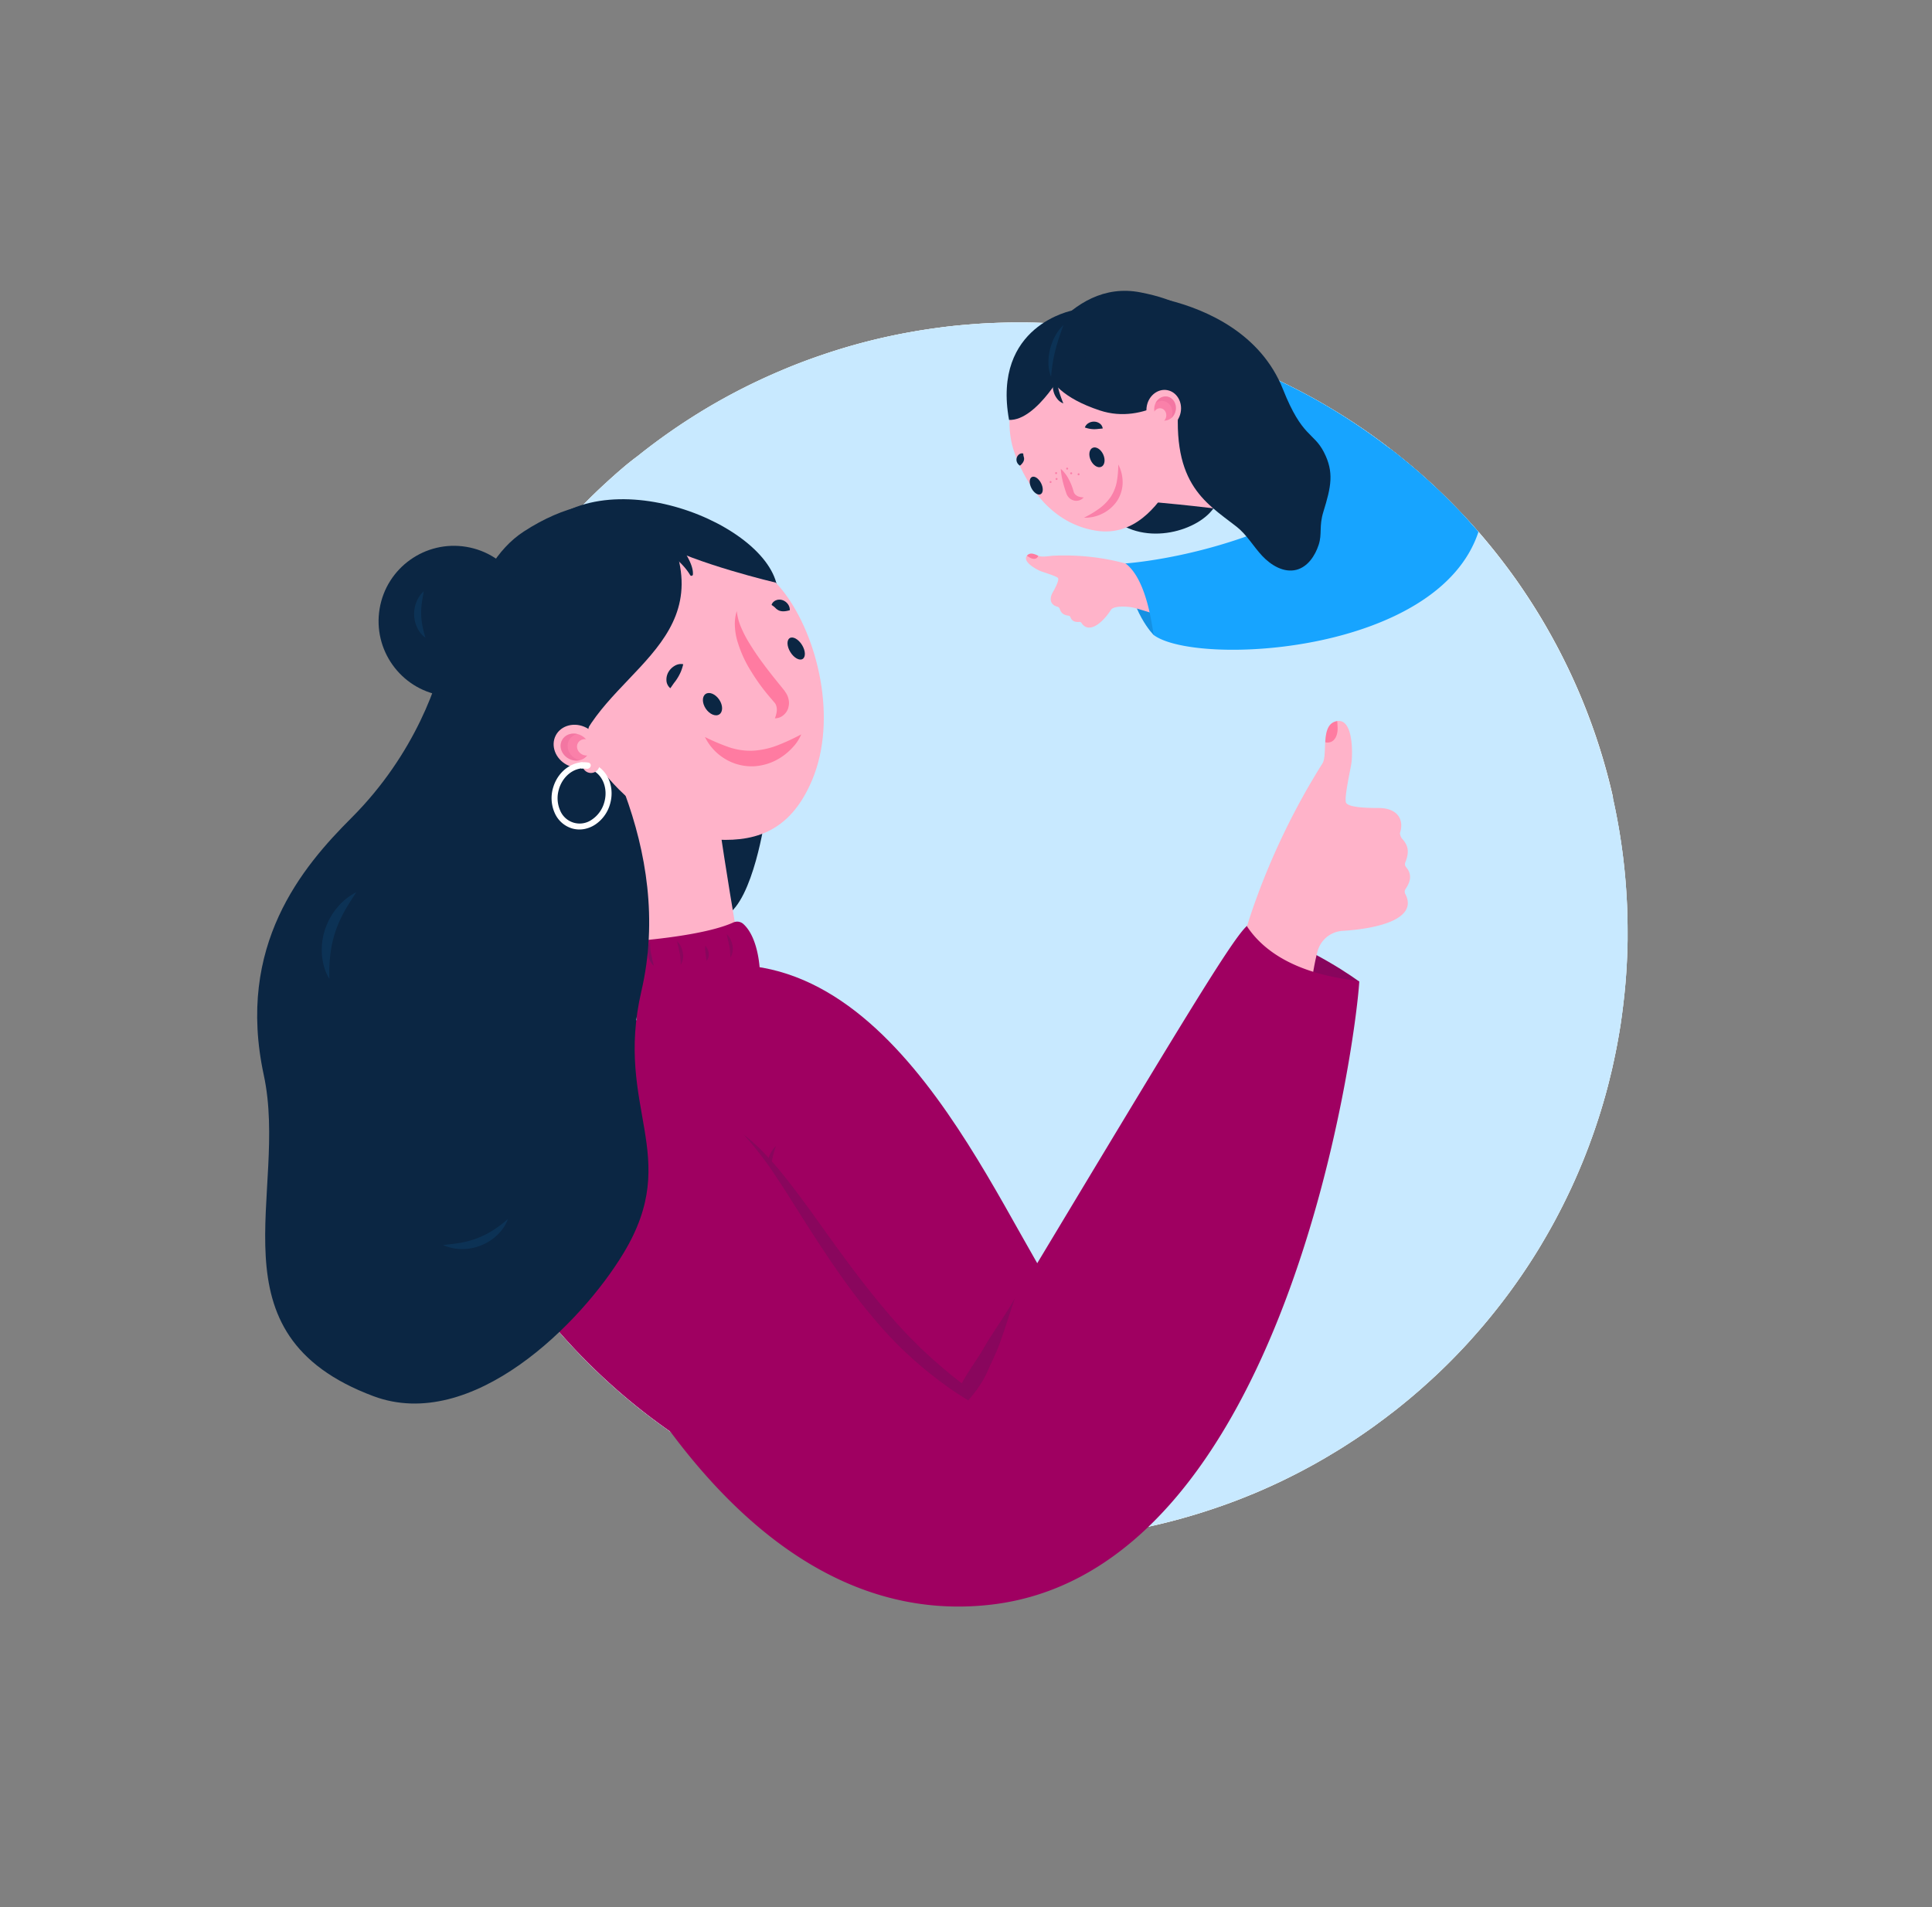 <?xml version="1.0" encoding="UTF-8"?>
<svg id="Layer_3" width="1722.7" height="1700.9" data-name="Layer 3" viewBox="0 0 1722.7 1700.9" xmlns="http://www.w3.org/2000/svg">
 <rect x="0" y="0" width="1722.7" height="1700.9" fill="#808080" stroke="none"/>
 <defs>
  <style>.cls-1{fill:#fff;}.cls-2{fill:#a3daff;opacity:0.6;}.cls-3{fill:#17a4ff;}.cls-4,.cls-9{fill:#0b2643;}.cls-10,.cls-4{opacity:0.15;}.cls-5{fill:#ffb3c9;}.cls-17,.cls-6{opacity:0.4;isolation:isolate;}.cls-17,.cls-7{fill:#ff2a64;}.cls-8{fill:#9f0061;}.cls-11{opacity:0.2;}.cls-12{fill:#003656;}.cls-13{fill:#3d35a1;}.cls-14{fill:#fa80a9;}.cls-15{opacity:0.4;}.cls-16{fill:#e96798;}.cls-18{opacity:0.1;}</style>
 </defs>
 <path class="cls-1" d="M364.7,830.65c0,8.72.21,17.42.64,26,.08,1.71.17,3.41.27,5.11.19,3.41.42,6.82.67,10.21s.54,6.78.86,10.16.67,6.75,1.05,10.11c.19,1.68.38,3.36.59,5q1.22,10.05,2.82,20,.78,5,1.68,9.9c.66,3.71,1.36,7.39,2.1,11.07l.75,3.67c.34,1.63.69,3.25,1,4.88q1.05,4.88,2.21,9.71t2.38,9.65q1.55,6,3.22,12T388.46,990q1.8,5.89,3.74,11.74t4,11.62q2.34,6.61,4.88,13.14c.09.22.17.43.25.64.44,1.14.89,2.28,1.34,3.42q4.71,11.94,10,23.61,3,6.67,6.2,13.23,4.22,8.76,8.79,17.33t9.38,17q2,3.54,4.13,7,1.43,2.41,2.91,4.81c.76,1.25,1.52,2.48,2.29,3.72q2.36,3.8,4.77,7.54a1,1,0,0,1,.11.17c.7,1.07,1.39,2.14,2.1,3.21.5.79,1,1.57,1.54,2.34.69,1,1.4,2.1,2.1,3.15,1.15,1.71,2.32,3.42,3.48,5.11s2.53,3.63,3.8,5.43l.14.19.24.35q1.85,2.6,3.72,5.17l.26.36.15.21q1.52,2.07,3,4.13,3.14,4.2,6.34,8.34c.88,1.14,1.78,2.27,2.67,3.41,1.25,1.59,2.52,3.18,3.79,4.76,1,1.24,2,2.46,3,3.69a4.1,4.1,0,0,0,.34.41c1.06,1.29,2.12,2.56,3.19,3.84l3.62,4.29q5.48,6.4,11.14,12.64l2.87,3.15c.68.74,1.36,1.48,2.06,2.21l2.07,2.19c1.06,1.13,2.12,2.24,3.19,3.36q2.26,2.34,4.54,4.67c.2.22.42.43.63.65l.82.82.82.81,2.65,2.66q5,5,10.16,9.84,3.67,3.48,7.41,6.85l0,0q5.6,5.09,11.33,10,1.92,1.65,3.86,3.28l3.88,3.24q3.9,3.24,7.86,6.37,2,1.57,4,3.13c1.33,1.06,2.66,2.08,4,3.09s2.69,2.05,4,3.06l2.62,1.95q2.41,1.8,4.86,3.57l3.81,2.74,3.84,2.71c1.29.89,2.57,1.79,3.86,2.67l3.41,2.32.48.32.17.11q2.63,1.77,5.26,3.5c1.48,1,3,1.94,4.46,2.89l2,1.28c1.33.85,2.67,1.7,4,2.53q3,1.89,6.09,3.75l3.2,1.92q11.22,6.72,22.79,12.85l3.31,1.75,1.74.89q2.44,1.27,4.91,2.52l2.71,1.36c1.94,1,3.9,1.94,5.86,2.89l1.85.89,3.53,1.69q4.17,2,8.37,3.85l3,1.34,1.21.54c1.33.59,2.67,1.17,4,1.74l2.34,1,3.42,1.44,4.19,1.73c.79.32,1.59.65,2.4,1,1.2.49,2.41,1,3.62,1.44,1.48.59,3,1.16,4.45,1.73,2.68,1,5.37,2,8.06,3l4,1.45q4.42,1.58,8.89,3.07l3.39,1.13.71.23,3.33,1.08,1.08.34c1.2.39,2.41.77,3.62,1.14,1.4.44,2.81.87,4.22,1.29s2.82.85,4.24,1.26l3.59,1,5.28,1.47,3.76,1,.31.08,3,.79,1.14.29.21,0q2.81.73,5.62,1.42l4.63,1.11c2.49.59,5,1.16,7.51,1.72q3.15.69,6.32,1.35c1.75.36,3.51.72,5.26,1.06,1.42.29,2.84.56,4.26.83s3.14.59,4.72.87,3.15.56,4.73.83,3.16.54,4.74.79l.6.1,4.16.65q4.89.75,9.79,1.41l4.56.59,1.2.15,3.61.43q4.81.57,9.66,1c1.83.18,3.66.36,5.49.51,1.4.13,2.81.25,4.22.36,1.62.13,3.25.26,4.87.37l4.89.33q7,.45,14.09.7l2.18.08,2.76.08,1.84,0,3.72.08,4.29.06c1.87,0,3.74,0,5.62,0h.13q3.12,0,6.24,0c1.55,0,3.1,0,4.65-.07l.88,0,1.93,0,4.51-.13,1.37,0c1.81-.06,3.61-.14,5.41-.22q3.1-.14,6.21-.32h.05l6.15-.39q3.1-.21,6.18-.46c1.79-.14,3.57-.29,5.35-.45l1.64-.15,5.16-.5.29,0c1.75-.18,3.51-.37,5.26-.57l1.56-.18c1.77-.2,3.53-.42,5.29-.64q3.06-.37,6.09-.8c2-.28,4.05-.56,6.07-.87s3.83-.58,5.74-.88l.84-.14c1.84-.29,3.67-.6,5.5-.91h.07q2.88-.5,5.75-1a3,3,0,0,0,.43-.08l5.08-1c.55-.11,1.11-.21,1.66-.33l4.13-.83,1.66-.34c1.71-.36,3.42-.72,5.13-1.1q8.89-1.93,17.69-4.18,2.92-.73,5.85-1.52c1.94-.52,3.88-1,5.82-1.58s3.87-1.09,5.8-1.65,3.7-1.08,5.54-1.64l.37-.11,5-1.53.64-.2,5.71-1.84c1.82-.59,3.64-1.2,5.45-1.81l.6-.2,5.32-1.84.1,0,5.37-1.93.31-.11c1.83-.67,3.65-1.34,5.48-2q5.6-2.1,11.14-4.34,2.77-1.11,5.53-2.25l.11,0c1.8-.76,3.59-1.51,5.38-2.28h0q2.74-1.17,5.47-2.38t5.44-2.43c1.75-.8,3.5-1.6,5.25-2.42l.39-.18,5.14-2.44q2.68-1.29,5.35-2.61,2.46-1.22,4.91-2.46c.16-.07.33-.16.49-.25,1.34-.68,2.68-1.36,4-2.06.53-.26,1-.53,1.57-.81,1.62-.85,3.25-1.71,4.86-2.58s3-1.59,4.42-2.39l1.58-.87q1.89-1,3.75-2.1c.59-.32,1.19-.65,1.78-1l3-1.72c.87-.5,1.74-1,2.61-1.52,1.1-.63,2.19-1.27,3.28-1.93.35-.19.7-.4,1-.62q2.07-1.21,4.11-2.46l1-.59c1.42-.86,2.84-1.73,4.24-2.61,1.68-1,3.34-2.09,5-3.16,1.2-.77,2.4-1.54,3.59-2.32,1-.67,2.07-1.34,3.1-2q2.09-1.37,4.15-2.76l.36-.25q2.43-1.62,4.83-3.29l.77-.53q2.38-1.65,4.76-3.33l.18-.13q2.25-1.59,4.49-3.22c.45-.31.89-.64,1.34-1q2.29-1.67,4.57-3.36,2-1.47,4-3l1.56-1.19c1-.79,2.09-1.6,3.13-2.41l1-.74L1245,1257l3.14-2.51c1.18-.94,2.35-1.88,3.51-2.84s2.1-1.71,3.14-2.58l1.29-1.07,2.62-2.2c.76-.64,1.52-1.28,2.28-1.94s1.64-1.4,2.45-2.1l1.51-1.31q1.89-1.63,3.75-3.3c1.61-1.42,3.2-2.85,4.79-4.3l.93-.84q2.4-2.17,4.77-4.4c.06,0,.11-.1.17-.15l1.12-1c1.15-1.09,2.3-2.17,3.44-3.27q3.82-3.66,7.57-7.39,1.92-1.9,3.82-3.84,2.06-2.09,4.07-4.18,3.27-3.37,6.45-6.8c1.19-1.27,2.36-2.54,3.53-3.82l1.25-1.38q2-2.24,4-4.49l3.15-3.58,3.12-3.6q3.1-3.61,6.14-7.29l3-3.69c.89-1.09,1.76-2.17,2.64-3.27q4.69-5.86,9.23-11.87c.83-1.09,1.65-2.2,2.47-3.3l.59-.79c.85-1.14,1.69-2.28,2.52-3.43l.07-.1q1.4-1.9,2.76-3.82,5.18-7.23,10.11-14.64,1.38-2.06,2.72-4.12,1.74-2.65,3.43-5.31,1.56-2.43,3.08-4.89,1.39-2.24,2.76-4.48c.25-.4.49-.81.73-1.21.69-1.13,1.37-2.26,2-3.39q3.68-6.15,7.17-12.41c.63-1.11,1.24-2.22,1.86-3.33.42-.77.85-1.54,1.26-2.31.73-1.32,1.44-2.65,2.15-4,.93-1.76,1.86-3.51,2.77-5.28s1.84-3.56,2.74-5.34,1.8-3.58,2.68-5.38,1.76-3.61,2.63-5.42q1.18-2.49,2.36-5c.12-.24.23-.48.34-.72q3.74-8.07,7.22-16.28,1.17-2.77,2.33-5.58c.58-1.4,1.15-2.8,1.71-4.21,1.13-2.81,2.23-5.64,3.32-8.47.54-1.42,1.08-2.85,1.61-4.27q1-2.85,2.09-5.71c.52-1.43,1-2.87,1.53-4.31q2.25-6.48,4.37-13c.62-1.94,1.24-3.88,1.84-5.83s1.2-3.91,1.78-5.87q1.74-5.88,3.37-11.83,1.59-5.79,3-11.65c0-.1.05-.19.07-.29,1-4,2-8,2.85-12.06q4.07-18.16,6.94-36.81,1.9-13,3.3-26.19c.34-3.3.66-6.61.94-9.92.12-1.38.23-2.77.34-4.15q.48-6.23.81-12.49.2-3.69.36-7.4c0-1.23.1-2.47.14-3.7q.2-5.57.27-11.16,0-3.72,0-7.46,0-10.65-.41-21.29c-.08-2-.16-4-.26-5.93q-.73-14.8-2.27-29.57-.62-5.91-1.36-11.79s0,0,0,0q-.68-5.21-1.42-10.41a0,0,0,0,0,0,0q-.39-2.61-.79-5.2-2.73-17.42-6.54-34.5A8.72,8.72,0,0,0,1438,710q-.71-3.08-1.44-6.14-2.9-12.06-6.33-23.93-1.71-5.94-3.56-11.82a543.53,543.53,0,0,0-28.52-72.3c-.59-1.23-1.18-2.45-1.78-3.67-1.2-2.44-2.41-4.88-3.64-7.3-.61-1.21-1.24-2.42-1.86-3.63-.43-.85-.88-1.71-1.33-2.56l-1.35-2.56c-.12-.25-.25-.49-.39-.73q-1.37-2.56-2.76-5.11-1.48-2.73-3-5.43c-1-1.7-1.91-3.38-2.87-5.07-.1-.18-.2-.36-.31-.54q-1.5-2.58-3-5.14c-1.06-1.78-2.12-3.56-3.19-5.32s-2.16-3.53-3.25-5.29q-3.28-5.26-6.68-10.45c-1.13-1.73-2.28-3.45-3.43-5.17q-3.45-5.14-7-10.22-5.37-7.61-11-15-3.75-4.95-7.61-9.81c-2.57-3.24-5.19-6.45-7.83-9.63q-1.85-2.22-3.73-4.44t-3.79-4.39c-.77-.89-1.53-1.77-2.31-2.65s-1.55-1.76-2.34-2.64q-2.07-2.31-4.16-4.61l-.23-.25q-4.08-4.47-8.26-8.85-2.16-2.25-4.33-4.47t-4.38-4.43q-4.37-4.38-8.85-8.65-2.58-2.48-5.21-4.91-2-1.85-4-3.67l-4.3-3.88-.18-.16q-2.41-2.14-4.86-4.28l-4.74-4.08q-2.39-2-4.79-4-7.83-6.5-15.92-12.72l-3.75-2.87-5-3.76-5.09-3.71q-2.55-1.83-5.13-3.65l-.33-.23q-4.06-2.85-8.18-5.63-3.08-2.08-6.19-4.12-9.33-6.11-18.92-11.83l-4.29-2.55q-8.19-4.8-16.57-9.33-2.75-1.49-5.52-2.93-5.52-2.89-11.12-5.67h0q-3.51-1.74-7-3.42-10.58-5-21.41-9.66-9.74-4.15-19.67-7.95c-4-1.52-8-3-12-4.41-1.34-.47-2.69-.95-4-1.41l-3.05-1-6.16-2-3.11-1q-3.24-1-6.51-2-5.16-1.57-10.41-3.06l-3.39-.95h0q-8.51-2.34-17.12-4.4-3.45-.81-6.91-1.59l-1.66-.38c-3.56-.8-7.14-1.56-10.71-2.29-1.8-.37-3.59-.72-5.39-1.06-2.69-.52-5.39-1-8.08-1.49s-5.4-.92-8.1-1.36q-2.71-.44-5.43-.84-8.13-1.22-16.28-2.19-16.34-1.94-32.77-2.88c-2.12-.12-4.25-.23-6.37-.33q-9.57-.43-19.23-.56h-6.38c-4,0-7.88,0-11.81.12-3.75.09-7.5.21-11.23.36l-.49,0q-8.34.36-16.63,1c-2,.15-4.09.32-6.13.49q-6.91.57-13.75,1.32-3.94.43-7.87.93l-1,.14-3.14.41q-4.71.63-9.39,1.35-5.69.84-11.34,1.82a531.51,531.51,0,0,0-84.64,21.74q-17.8,6.1-34.91,13.42a539.6,539.6,0,0,0-65.26,33q-7.73,4.59-15.26,9.43-5.64,3.62-11.18,7.35-3.71,2.51-7.35,5.06t-7.23,5.15h0c-2.4,1.73-4.77,3.49-7.14,5.25h0q-5.31,4-10.52,8.09l-3.47,2.76Q563.1,410.8,558,415h0q-5.06,4.26-10,8.63l-3.29,2.94c-2.18,2-4.33,3.93-6.48,5.92h0q-3.21,3-6.37,6l-3.16,3.06q-1.58,1.53-3.13,3.08a544,544,0,0,0-54.21,62.65q-2.58,3.5-5.11,7-2.82,3.93-5.55,7.91-3.44,5-6.75,10-14.31,21.81-26.5,44.9-2,3.84-4,7.71c-1.32,2.6-2.61,5.19-3.88,7.8q-2.85,5.87-5.56,11.78h0c-1.2,2.64-2.39,5.28-3.55,7.93q-2.62,6-5.11,12-1.65,4-3.23,8.07h0c-1.06,2.7-2.09,5.41-3.11,8.13h0q-1.51,4.08-3,8.18h0c-1.28,3.6-2.52,7.2-3.72,10.83S390,667,388.84,670.64a542.12,542.12,0,0,0-21,101.58q-.63,5.78-1.13,11.59-.76,8.72-1.23,17.49-.31,5.84-.51,11.71t-.26,11.75C364.71,826.72,364.7,828.69,364.7,830.65Z"/>
 <path class="cls-1" d="M364.7,830.65c0,8.72.21,17.42.64,26,.08,1.71.17,3.41.27,5.11.19,3.41.42,6.82.67,10.21s.54,6.78.86,10.16.67,6.75,1.05,10.11c.19,1.68.38,3.36.59,5q1.22,10.05,2.82,20,.78,5,1.68,9.9c.66,3.71,1.36,7.39,2.1,11.07l.75,3.67c.34,1.63.69,3.25,1,4.88q1.05,4.88,2.21,9.71t2.38,9.65q1.55,6,3.22,12T388.46,990q1.8,5.89,3.74,11.74t4,11.62q2.34,6.61,4.88,13.14c.09.22.17.43.25.64.44,1.14.89,2.28,1.34,3.42q4.71,11.94,10,23.61,3,6.67,6.2,13.23,4.22,8.76,8.79,17.33t9.38,17q2,3.54,4.13,7,1.43,2.41,2.91,4.81c.76,1.25,1.52,2.48,2.29,3.72q2.36,3.8,4.77,7.54a1,1,0,0,1,.11.17c.7,1.07,1.39,2.14,2.1,3.21.5.79,1,1.57,1.54,2.34.69,1,1.4,2.1,2.1,3.15,1.15,1.71,2.32,3.42,3.48,5.11s2.53,3.63,3.8,5.43l.14.19.24.35q1.85,2.6,3.72,5.17l.26.36.15.21q1.52,2.07,3,4.13,3.14,4.2,6.34,8.34c.88,1.14,1.78,2.27,2.67,3.41,1.25,1.59,2.52,3.18,3.79,4.76,1,1.24,2,2.46,3,3.69a4.1,4.1,0,0,0,.34.41c1.06,1.29,2.12,2.56,3.19,3.84l3.62,4.29q5.48,6.4,11.14,12.64l2.87,3.15c.68.74,1.36,1.48,2.06,2.21l2.07,2.19c1.06,1.13,2.12,2.24,3.19,3.36q2.26,2.34,4.54,4.67c.2.22.42.43.63.65l.82.82.82.81,2.65,2.66q5,5,10.16,9.84,3.67,3.48,7.41,6.85l0,0q5.6,5.09,11.33,10,1.92,1.65,3.86,3.28l3.88,3.24q3.9,3.24,7.86,6.37,2,1.57,4,3.13c1.33,1.06,2.66,2.08,4,3.09s2.69,2.05,4,3.06l2.62,1.95q2.41,1.8,4.86,3.57l3.81,2.74,3.84,2.71c1.29.89,2.57,1.79,3.86,2.67l3.41,2.32.48.32.17.11q2.63,1.77,5.26,3.5c1.48,1,3,1.94,4.46,2.89l2,1.28c1.33.85,2.67,1.7,4,2.53q3,1.89,6.09,3.75l3.2,1.92q11.22,6.72,22.79,12.85l3.31,1.75,1.74.89q2.44,1.27,4.91,2.52l2.71,1.36c1.94,1,3.9,1.94,5.86,2.89l1.85.89,3.53,1.69q4.17,2,8.37,3.85l3,1.34,1.21.54c1.33.59,2.67,1.17,4,1.74l2.34,1,3.42,1.44,4.19,1.73c.79.32,1.59.65,2.4,1,1.2.49,2.41,1,3.62,1.44,1.48.59,3,1.16,4.45,1.73,2.68,1,5.37,2,8.06,3l4,1.45q4.42,1.58,8.89,3.07l3.39,1.13.71.23,3.33,1.08,1.08.34c1.2.39,2.41.77,3.62,1.14,1.4.44,2.81.87,4.22,1.29s2.82.85,4.24,1.26l3.59,1,5.28,1.47,3.76,1,.31.08,3,.79,1.14.29.21,0q2.81.73,5.62,1.42l4.63,1.11c2.49.59,5,1.16,7.51,1.72q3.15.69,6.32,1.35c1.75.36,3.51.72,5.26,1.06,1.42.29,2.84.56,4.26.83s3.14.59,4.72.87,3.15.56,4.73.83,3.16.54,4.74.79l.6.1,4.16.65q4.89.75,9.79,1.41l4.56.59,1.2.15,3.61.43q4.81.57,9.66,1c1.83.18,3.66.36,5.49.51,1.4.13,2.81.25,4.22.36,1.62.13,3.25.26,4.87.37l4.89.33q7,.45,14.09.7l2.18.08,2.76.08,1.84,0,3.72.08,4.29.06c1.87,0,3.74,0,5.62,0h.13q3.12,0,6.24,0c1.55,0,3.1,0,4.65-.07l.88,0,1.93,0,4.51-.13,1.37,0c1.81-.06,3.61-.14,5.41-.22q3.1-.14,6.21-.32h.05l6.15-.39q3.1-.21,6.18-.46c1.79-.14,3.57-.29,5.35-.45l1.64-.15,5.16-.5.29,0c1.75-.18,3.51-.37,5.26-.57l1.56-.18c1.77-.2,3.53-.42,5.29-.64q3.06-.37,6.09-.8c2-.28,4.05-.56,6.07-.87s3.83-.58,5.74-.88l.84-.14c1.84-.29,3.67-.6,5.5-.91h.07q2.88-.5,5.75-1a3,3,0,0,0,.43-.08l5.08-1c.55-.11,1.11-.21,1.66-.33l4.13-.83,1.66-.34c1.71-.36,3.42-.72,5.13-1.1q8.89-1.93,17.69-4.18,2.92-.73,5.85-1.52c1.94-.52,3.88-1,5.82-1.58s3.87-1.09,5.8-1.65,3.7-1.08,5.54-1.64l.37-.11,5-1.53.64-.2,5.71-1.84c1.82-.59,3.64-1.2,5.45-1.81l.6-.2,5.32-1.84.1,0,5.37-1.93.31-.11c1.83-.67,3.65-1.34,5.48-2q5.6-2.1,11.14-4.34,2.77-1.11,5.53-2.25l.11,0c1.8-.76,3.59-1.51,5.38-2.28h0q2.74-1.17,5.47-2.38t5.44-2.43c1.75-.8,3.5-1.6,5.25-2.42l.39-.18,5.14-2.44q2.68-1.29,5.35-2.61,2.46-1.22,4.91-2.46c.16-.07.33-.16.49-.25,1.34-.68,2.68-1.36,4-2.06.53-.26,1-.53,1.57-.81,1.62-.85,3.25-1.71,4.86-2.58s3-1.59,4.42-2.39l1.58-.87q1.89-1,3.75-2.1c.59-.32,1.19-.65,1.78-1l3-1.72c.87-.5,1.74-1,2.61-1.52,1.1-.63,2.19-1.27,3.28-1.93.35-.19.7-.4,1-.62q2.07-1.21,4.11-2.46l1-.59c1.42-.86,2.84-1.73,4.24-2.61,1.68-1,3.34-2.09,5-3.16,1.2-.77,2.4-1.54,3.59-2.32,1-.67,2.07-1.34,3.1-2q2.09-1.37,4.15-2.76l.36-.25q2.43-1.62,4.83-3.29l.77-.53q2.38-1.65,4.76-3.33l.18-.13q2.25-1.59,4.49-3.22c.45-.31.89-.64,1.34-1q2.29-1.67,4.57-3.36,2-1.47,4-3l1.56-1.19c1-.79,2.09-1.6,3.13-2.41l1-.74L1245,1257l3.14-2.51c1.18-.94,2.35-1.88,3.51-2.84s2.1-1.71,3.14-2.58l1.29-1.07,2.62-2.2c.76-.64,1.52-1.28,2.28-1.94s1.64-1.4,2.45-2.1l1.51-1.31q1.89-1.63,3.75-3.3c1.61-1.42,3.2-2.85,4.79-4.3l.93-.84q2.4-2.17,4.77-4.4c.06,0,.11-.1.17-.15l1.12-1c1.15-1.09,2.3-2.17,3.44-3.27q3.82-3.66,7.57-7.39,1.92-1.9,3.82-3.84,2.06-2.09,4.07-4.18,3.27-3.37,6.45-6.8c1.19-1.27,2.36-2.54,3.53-3.82l1.25-1.38q2-2.24,4-4.49l3.15-3.58,3.12-3.6q3.1-3.61,6.14-7.29l3-3.69c.89-1.09,1.76-2.17,2.64-3.27q4.69-5.86,9.23-11.87c.83-1.09,1.65-2.2,2.47-3.3l.59-.79c.85-1.14,1.69-2.28,2.52-3.43l.07-.1q1.4-1.9,2.76-3.82,5.18-7.23,10.11-14.64,1.38-2.06,2.72-4.12,1.74-2.65,3.43-5.31,1.56-2.43,3.08-4.89,1.39-2.24,2.76-4.48c.25-.4.49-.81.73-1.21.69-1.13,1.37-2.26,2-3.39q3.68-6.15,7.17-12.41c.63-1.11,1.24-2.22,1.86-3.33.42-.77.85-1.54,1.26-2.31.73-1.32,1.44-2.65,2.15-4,.93-1.76,1.86-3.51,2.77-5.28s1.84-3.56,2.74-5.34,1.8-3.58,2.68-5.38,1.76-3.61,2.63-5.42q1.18-2.49,2.36-5c.12-.24.23-.48.34-.72q3.74-8.07,7.22-16.28,1.17-2.77,2.33-5.58c.58-1.4,1.15-2.8,1.71-4.21,1.13-2.81,2.23-5.64,3.32-8.47.54-1.42,1.08-2.85,1.61-4.27q1-2.85,2.09-5.71c.52-1.43,1-2.87,1.53-4.31q2.25-6.48,4.37-13c.62-1.94,1.24-3.88,1.84-5.83s1.2-3.91,1.78-5.87q1.74-5.88,3.37-11.83,1.59-5.79,3-11.65c0-.1.05-.19.07-.29,1-4,2-8,2.85-12.06q4.07-18.16,6.94-36.81,1.9-13,3.3-26.19c.34-3.3.66-6.61.94-9.92.12-1.38.23-2.77.34-4.15q.48-6.23.81-12.49.2-3.69.36-7.4c0-1.23.1-2.47.14-3.7q.2-5.57.27-11.16,0-3.72,0-7.46,0-10.65-.41-21.29c-.08-2-.16-4-.26-5.93q-.73-14.8-2.27-29.57-.62-5.91-1.36-11.79s0,0,0,0q-.68-5.21-1.42-10.41a0,0,0,0,0,0,0q-.39-2.61-.79-5.2-2.73-17.42-6.54-34.5A8.72,8.72,0,0,0,1438,710q-.71-3.08-1.44-6.14-2.9-12.06-6.33-23.93-1.71-5.94-3.56-11.82a543.53,543.53,0,0,0-28.52-72.3c-.59-1.23-1.18-2.45-1.78-3.67-1.2-2.44-2.41-4.88-3.64-7.3-.61-1.21-1.24-2.42-1.86-3.63-.43-.85-.88-1.71-1.33-2.56l-1.35-2.56c-.12-.25-.25-.49-.39-.73q-1.37-2.56-2.76-5.11-1.48-2.73-3-5.43c-1-1.7-1.91-3.38-2.87-5.07-.1-.18-.2-.36-.31-.54q-1.5-2.58-3-5.14c-1.06-1.78-2.12-3.56-3.19-5.32s-2.16-3.53-3.25-5.29q-3.28-5.26-6.68-10.45c-1.13-1.73-2.28-3.45-3.43-5.17q-3.45-5.14-7-10.22-5.37-7.61-11-15-3.75-4.95-7.61-9.81c-2.57-3.24-5.19-6.45-7.83-9.63q-1.85-2.22-3.73-4.44t-3.79-4.39c-.77-.89-1.53-1.77-2.31-2.65s-1.55-1.76-2.34-2.64q-2.07-2.31-4.16-4.61l-.23-.25q-4.08-4.47-8.26-8.85-2.16-2.25-4.33-4.47t-4.38-4.43q-4.37-4.38-8.85-8.65-2.58-2.48-5.21-4.91-2-1.85-4-3.67l-4.3-3.88-.18-.16q-2.41-2.14-4.86-4.28l-4.74-4.08q-2.39-2-4.79-4-7.83-6.5-15.92-12.72l-3.75-2.87-5-3.76-5.09-3.71q-2.55-1.83-5.13-3.65l-.33-.23q-4.06-2.85-8.18-5.63-3.08-2.08-6.19-4.12-9.33-6.11-18.92-11.83l-4.29-2.55q-8.19-4.8-16.57-9.33-2.75-1.49-5.52-2.93-5.52-2.89-11.12-5.67h0q-3.51-1.74-7-3.42-10.58-5-21.41-9.66-9.74-4.15-19.67-7.95c-4-1.52-8-3-12-4.41-1.34-.47-2.69-.95-4-1.41l-3.05-1-6.16-2-3.11-1q-3.24-1-6.51-2-5.16-1.57-10.41-3.06l-3.39-.95h0q-8.51-2.34-17.12-4.4-3.45-.81-6.91-1.59l-1.66-.38c-3.56-.8-7.14-1.56-10.71-2.29-1.8-.37-3.59-.72-5.39-1.06-2.69-.52-5.39-1-8.08-1.49s-5.4-.92-8.1-1.36q-2.71-.44-5.43-.84-8.13-1.22-16.28-2.19-16.34-1.94-32.77-2.88c-2.12-.12-4.25-.23-6.37-.33q-9.57-.43-19.23-.56h-6.38c-4,0-7.88,0-11.81.12-3.75.09-7.5.21-11.23.36l-.49,0q-8.34.36-16.63,1c-2,.15-4.09.32-6.13.49q-6.91.57-13.75,1.32-3.94.43-7.87.93l-1,.14-3.14.41q-4.71.63-9.39,1.35-5.69.84-11.34,1.82a531.51,531.51,0,0,0-84.64,21.74q-17.8,6.1-34.91,13.42a539.6,539.6,0,0,0-65.26,33q-7.73,4.59-15.26,9.43-5.64,3.62-11.18,7.35-3.71,2.51-7.35,5.06t-7.23,5.15h0c-2.4,1.73-4.77,3.49-7.14,5.25h0q-5.31,4-10.52,8.09l-3.47,2.76Q563.1,410.8,558,415h0q-5.06,4.26-10,8.63l-3.29,2.94c-2.18,2-4.33,3.93-6.48,5.92h0q-3.21,3-6.37,6l-3.16,3.06q-1.58,1.53-3.13,3.08a544,544,0,0,0-54.21,62.65q-2.58,3.5-5.11,7-2.82,3.93-5.55,7.91-3.44,5-6.75,10-14.31,21.81-26.5,44.9-2,3.84-4,7.71c-1.32,2.6-2.61,5.19-3.88,7.8q-2.85,5.87-5.56,11.78h0c-1.2,2.64-2.39,5.28-3.55,7.93q-2.62,6-5.11,12-1.65,4-3.23,8.07h0c-1.06,2.7-2.09,5.41-3.11,8.13h0q-1.51,4.08-3,8.18h0c-1.28,3.6-2.52,7.2-3.72,10.83S390,667,388.84,670.64a542.12,542.12,0,0,0-21,101.58q-.63,5.78-1.13,11.59-.76,8.72-1.23,17.49-.31,5.84-.51,11.71t-.26,11.75C364.71,826.72,364.7,828.69,364.7,830.65Z"/>
 <path class="cls-2" d="M364.71,830.65q0,13.08.64,26c.08,1.71.17,3.42.26,5.12.19,3.41.42,6.82.67,10.21s.54,6.78.86,10.16.67,6.75,1.05,10.11c.19,1.68.38,3.36.59,5q1.23,10.05,2.82,20,.79,5,1.68,9.9,1,5.55,2.1,11.07l.75,3.67c.34,1.63.69,3.25,1,4.88.71,3.25,1.45,6.48,2.21,9.71s1.56,6.44,2.38,9.65q1.55,6,3.22,12T388.46,990q1.82,5.89,3.74,11.74t4,11.62q2.35,6.61,4.88,13.14c.09.22.17.43.25.64.44,1.14.89,2.28,1.34,3.42q4.74,11.94,10,23.61,3,6.66,6.2,13.23,4.25,8.74,8.79,17.33t9.38,17q2,3.54,4.13,7c1,1.61,1.93,3.22,2.91,4.81.76,1.25,1.52,2.48,2.29,3.72q2.36,3.8,4.77,7.54a1,1,0,0,1,.11.17c.7,1.07,1.39,2.14,2.1,3.21.5.79,1,1.57,1.54,2.34.69,1,1.4,2.1,2.1,3.15,1.15,1.71,2.32,3.42,3.48,5.11s2.53,3.63,3.8,5.43l.14.19q2,2.77,4,5.52l.26.36.15.21q1.52,2.07,3,4.13,3.12,4.2,6.34,8.34t6.46,8.17c1,1.23,2,2.46,3,3.69a4.1,4.1,0,0,0,.34.41c1.06,1.29,2.12,2.56,3.19,3.84l1.29,1.52c.58.68,1.14,1.38,1.72,2.07.2.23.4.47.61.7s.48.57.73.86c1.1,1.27,2.22,2.53,3.32,3.8l1.8,2c1.37,1.56,2.76,3.1,4.15,4.65l1.14,1.28,2.87,3.15c.68.74,1.36,1.48,2.06,2.21l2.07,2.19c1.06,1.13,2.12,2.24,3.19,3.36q2.26,2.34,4.54,4.67c.2.22.42.43.63.65l.82.82q1.73,1.76,3.47,3.47,5,5,10.16,9.84,3.67,3.45,7.41,6.85l0,0q5.6,5.07,11.33,10,1.92,1.65,3.86,3.28l3.88,3.24q3.9,3.23,7.86,6.37,2,1.57,4,3.13t4,3.09q2,1.55,4,3.06l2.62,1.95q2.41,1.8,4.86,3.57l3.81,2.74,3.84,2.71c1.29.89,2.57,1.79,3.86,2.67l3.41,2.32.48.32.17.11q2.63,1.77,5.26,3.5c1.48,1,3,1.94,4.46,2.89l2,1.28c1.33.85,2.67,1.7,4,2.53q3,1.89,6.09,3.75l3.2,1.92q11.22,6.69,22.79,12.85l3.31,1.75,1.74.89q2.44,1.27,4.91,2.52l1.65.82q2.26,1.14,4.56,2.26l2.36,1.17,1.85.89,3.53,1.69q4.17,2,8.37,3.85l3,1.34,1.21.54c1.33.59,2.67,1.17,4,1.74l2.34,1,3.42,1.44,4.19,1.73c.79.32,1.59.65,2.4,1,1.2.49,2.41,1,3.62,1.44,1.48.59,3,1.16,4.45,1.73,2.68,1,5.36,2,8.06,3l4,1.45q4.42,1.58,8.89,3.07l3.39,1.13.71.23,3.33,1.08,1.08.34c1.2.39,2.41.77,3.62,1.14,1.4.44,2.81.87,4.22,1.29s2.82.85,4.24,1.26l3.59,1,5.28,1.47,3.76,1,.31.08c1.37.37,2.74.73,4.12,1.08l.21,0q2.81.73,5.62,1.42l4.63,1.11c2.49.59,5,1.16,7.51,1.72q3.15.69,6.32,1.35c1.75.36,3.51.72,5.26,1.06,1.42.29,2.84.56,4.26.83s3.14.59,4.72.87,3.15.56,4.73.83,3.16.54,4.74.79l.6.1,4.16.65q4.89.75,9.79,1.41l4.56.59,1.2.15,3.61.43c3.21.38,6.43.72,9.66,1,1.83.18,3.66.36,5.49.51,1.4.13,2.81.25,4.22.36,1.62.13,3.25.26,4.87.37l4.89.33q7,.45,14.09.7l2.18.08,2.76.08,1.84,0,3.72.08,4.29.06c1.87,0,3.74,0,5.62,0h.13q3.12,0,6.24,0c1.55,0,3.1,0,4.65-.07l.88,0,1.93,0,4.51-.13,1.37,0c1.81-.06,3.61-.14,5.41-.22q3.1-.14,6.21-.32h.05l6.15-.39q3.1-.21,6.18-.46c1.79-.14,3.57-.29,5.35-.45l1.64-.15,5.16-.5.29,0c1.75-.18,3.51-.37,5.26-.57l1.56-.18c1.77-.2,3.53-.42,5.29-.64q3.06-.37,6.09-.8c2-.28,4.05-.56,6.07-.87s3.83-.58,5.74-.88l.84-.14c1.84-.29,3.67-.6,5.5-.91h.07q2.88-.5,5.75-1a3,3,0,0,0,.43-.08l5.08-1c.55-.11,1.11-.21,1.66-.33l4.13-.83,1.66-.34c1.71-.36,3.42-.72,5.13-1.1q8.89-1.93,17.69-4.18,2.92-.73,5.85-1.52c1.94-.52,3.88-1,5.82-1.58s3.87-1.09,5.8-1.65,3.7-1.08,5.54-1.64l.37-.11,5-1.53.64-.2,5.71-1.84c1.82-.59,3.64-1.2,5.45-1.81l.6-.2,5.32-1.84.1,0,5.37-1.93.31-.11c1.83-.67,3.65-1.34,5.48-2q5.6-2.1,11.14-4.34,2.77-1.11,5.53-2.25l.11,0c1.8-.76,3.59-1.51,5.38-2.28h0q2.74-1.17,5.47-2.38t5.44-2.43c1.75-.8,3.5-1.6,5.25-2.42l.39-.18,5.14-2.44.12,0q2.63-1.26,5.23-2.56t4.91-2.46c.16-.07.33-.16.49-.25,1.34-.68,2.68-1.36,4-2.06.53-.26,1-.53,1.57-.81,1.62-.85,3.25-1.71,4.86-2.58s3-1.59,4.42-2.39l1.58-.87q1.89-1,3.75-2.1c.59-.32,1.19-.65,1.78-1l3-1.72c.87-.5,1.74-1,2.61-1.52,1.1-.63,2.19-1.27,3.28-1.93.35-.19.7-.4,1-.62q2.07-1.21,4.11-2.46l1-.59c1.42-.86,2.84-1.73,4.24-2.61,1.68-1,3.34-2.09,5-3.16,1.2-.77,2.4-1.54,3.59-2.32,1-.67,2.07-1.34,3.1-2q2.09-1.37,4.15-2.76l.36-.25q2.43-1.62,4.83-3.29l.77-.53q2.38-1.65,4.76-3.33l.18-.13q2.25-1.59,4.49-3.22c.45-.31.89-.64,1.34-1q2.29-1.67,4.57-3.36,2-1.47,4-3l1.56-1.19c1-.79,2.09-1.6,3.13-2.41l1-.74L1245,1257l3.14-2.51c1.18-.94,2.35-1.88,3.51-2.84s2.1-1.71,3.14-2.58l1.29-1.07,2.62-2.2c.76-.64,1.52-1.28,2.28-1.94s1.64-1.4,2.45-2.1l1.51-1.31q1.89-1.63,3.75-3.3c1.61-1.42,3.2-2.85,4.79-4.3l.93-.84q2.4-2.17,4.77-4.4c.06,0,.11-.1.17-.15l1.12-1c1.15-1.09,2.3-2.17,3.44-3.27q3.82-3.66,7.57-7.39,1.92-1.9,3.82-3.84,2.06-2.09,4.07-4.18,3.27-3.37,6.45-6.8c1.19-1.27,2.36-2.54,3.53-3.82l1.25-1.38q2-2.24,4-4.49l3.15-3.58,3.12-3.6q3.1-3.61,6.14-7.29l3-3.69c.89-1.09,1.76-2.17,2.64-3.27q4.69-5.86,9.23-11.87c.83-1.09,1.65-2.2,2.47-3.3l.59-.79c.85-1.14,1.69-2.28,2.52-3.43l.07-.1q1.4-1.9,2.76-3.82,5.18-7.23,10.11-14.64,1.38-2.06,2.72-4.12,1.74-2.65,3.43-5.31,1.56-2.43,3.08-4.89,1.39-2.24,2.76-4.48c.25-.4.49-.81.73-1.21.69-1.13,1.37-2.26,2-3.39q3.68-6.15,7.17-12.41c.63-1.11,1.24-2.22,1.86-3.33.42-.77.85-1.54,1.26-2.31.73-1.32,1.44-2.65,2.15-4,.93-1.76,1.86-3.51,2.77-5.28s1.84-3.56,2.74-5.34,1.8-3.58,2.68-5.38,1.76-3.61,2.63-5.42q1.18-2.49,2.36-5c.12-.24.23-.48.34-.72q3.74-8.07,7.22-16.28,1.17-2.77,2.33-5.58c.58-1.4,1.15-2.8,1.71-4.21,1.13-2.81,2.23-5.64,3.32-8.47.54-1.42,1.08-2.85,1.61-4.27q1-2.85,2.09-5.71c.52-1.43,1-2.87,1.53-4.31q2.26-6.47,4.37-13c.62-1.94,1.24-3.88,1.84-5.83s1.2-3.91,1.78-5.87q1.77-5.89,3.37-11.83t3-11.65c0-.1.05-.19.07-.29,1-4,2-8,2.85-12.06q4.08-18.16,7-36.81,1.9-13,3.29-26.19c.34-3.3.66-6.61.94-9.92.12-1.38.23-2.77.34-4.15q.5-6.23.82-12.49c.14-2.46.25-4.93.35-7.4,0-1.23.1-2.47.14-3.7q.2-5.57.27-11.16,0-3.72,0-7.46,0-10.65-.41-21.29c-.08-2-.16-4-.26-5.93q-.72-14.82-2.27-29.57-.62-5.91-1.36-11.79s0,0,0,0c-.43-3.47-.91-6.94-1.42-10.41a0,0,0,0,0,0,0c-.25-1.73-.51-3.47-.78-5.2q-2.73-17.42-6.54-34.5a8.93,8.93,0,0,0-.43-2q-.7-3.08-1.45-6.13-2.9-12.06-6.33-23.93-1.71-5.94-3.56-11.82a540.3,540.3,0,0,0-28.52-72.3c-.59-1.23-1.18-2.45-1.78-3.67-1.2-2.44-2.41-4.88-3.64-7.3-.61-1.21-1.24-2.42-1.86-3.63-.43-.85-.88-1.71-1.33-2.56l-.24-.47c-.37-.7-.73-1.4-1.11-2.09-.12-.25-.25-.49-.39-.73q-1.37-2.56-2.76-5.11-1.48-2.73-3-5.43c-1-1.7-1.91-3.38-2.87-5.07-.1-.18-.2-.36-.31-.54q-1.5-2.58-3-5.14c-1.06-1.78-2.12-3.56-3.19-5.32s-2.16-3.53-3.25-5.29q-3.25-5.26-6.68-10.45c-1.13-1.73-2.28-3.45-3.43-5.17q-3.43-5.14-7-10.22-5.34-7.61-11-15-3.74-4.95-7.61-9.81t-7.83-9.63q-1.85-2.22-3.73-4.44t-3.78-4.4l-2.32-2.64q-1.15-1.32-2.34-2.64-2.07-2.31-4.16-4.61a1.71,1.71,0,0,0-.22-.25h0q-4.07-4.47-8.26-8.85-2.16-2.25-4.33-4.47t-4.38-4.43q-4.37-4.38-8.85-8.65-2.58-2.48-5.21-4.91-2-1.85-4-3.67l-4.3-3.88-.18-.16q-2.41-2.14-4.86-4.28l-4.74-4.08q-2.39-2-4.79-4-7.83-6.51-15.91-12.73c-1.25-1-2.5-1.92-3.76-2.86l-5-3.76-5.09-3.71q-2.55-1.83-5.13-3.65l-.33-.23q-4.06-2.85-8.18-5.63-3.08-2.08-6.19-4.12-9.32-6.12-18.91-11.84l-4.3-2.54q-8.19-4.8-16.57-9.33-2.75-1.49-5.52-2.93-5.52-2.91-11.12-5.67h0q-3.51-1.74-7-3.42-10.58-5.07-21.4-9.67-9.73-4.17-19.68-7.94c-4-1.52-8-3-12-4.41-1.34-.47-2.69-.95-4-1.41l-3.05-1q-3.06-1-6.16-2l-3.11-1q-3.24-1-6.51-2h0q-5.15-1.56-10.39-3.06l-3.4-.94h0q-8.51-2.34-17.12-4.4c-2.3-.55-4.6-1.09-6.91-1.6l-1.65-.38q-5.35-1.2-10.72-2.28c-1.8-.37-3.59-.72-5.39-1.06-2.69-.52-5.39-1-8.08-1.49s-5.4-.93-8.1-1.36q-2.71-.44-5.43-.84-8.13-1.22-16.28-2.19-16.34-1.94-32.77-2.88c-2.12-.12-4.25-.23-6.37-.33q-9.57-.43-19.23-.56h-6.38c-4,0-7.88,0-11.81.12-3.75.09-7.5.2-11.23.36l-.49,0q-8.34.36-16.63,1c-2,.15-4.09.32-6.13.49q-6.91.57-13.75,1.32-3.94.43-7.87.93l-1,.14-3.14.41q-4.69.62-9.38,1.34c-3.79.57-7.58,1.17-11.35,1.83a531.51,531.51,0,0,0-84.64,21.74q-17.8,6.1-34.91,13.42a539.6,539.6,0,0,0-65.26,33q-7.73,4.59-15.26,9.43-5.65,3.6-11.18,7.35-3.71,2.51-7.35,5.06t-7.23,5.15h0c-2.4,1.73-4.77,3.49-7.14,5.25h0q-5.31,4-10.52,8.09l-3.47,2.76Q563.1,410.78,558,415h0q-5.06,4.26-10,8.63l-3.29,2.94c-2.18,2-4.33,3.93-6.48,5.92h0q-3.21,3-6.37,6l-3.16,3.06q-1.58,1.53-3.13,3.08a544,544,0,0,0-54.21,62.65q-2.58,3.5-5.11,7-2.82,3.93-5.55,7.91-3.44,5-6.75,10-14.31,21.81-26.5,44.9c-1.35,2.56-2.67,5.13-4,7.71s-2.61,5.19-3.88,7.8q-2.85,5.87-5.56,11.78h0c-1.2,2.64-2.39,5.28-3.55,7.93q-2.62,6-5.11,12-1.65,4-3.23,8.07h0c-1.06,2.7-2.09,5.41-3.11,8.13h0q-1.51,4.08-3,8.18h0c-1.28,3.6-2.52,7.2-3.72,10.83S390,667,388.84,670.64a543.88,543.88,0,0,0-21,101.58q-.62,5.78-1.13,11.59-.75,8.72-1.23,17.49-.31,5.84-.51,11.71t-.26,11.75C364.72,826.72,364.71,828.69,364.71,830.65Z"/>
 <path class="cls-3" d="m1028.9 566.48s-21.23-20.39-25.32-64c18.21 5.36 36.41 29.24 36.41 29.24z"/>
 <path class="cls-4" d="m1028.9 566.48s-21.23-20.39-25.32-64c18.21 5.36 36.41 29.24 36.41 29.24z"/>
 <path class="cls-5" d="M938.44,495.62c-2,.1-9.55,1.54-12.7,0-3.33-1.64-6.76-2.86-9.2-.87a6.23,6.23,0,0,0-.89.89c-4.24,5.32,8.58,12.19,12.06,13.63,2.49,1,14.11,4.43,15.6,6.16s-2.76,9.58-4.62,12.88c-4.09,7.26-.65,11.87,4.68,12.86h0a4.3,4.3,0,0,1,1.68,2.1c1.35,4.16,4.11,5.29,7.87,5.83a1.89,1.89,0,0,1,1.53,1.24c1.41,3.9,4.55,4.54,8.07,4.28a1.93,1.93,0,0,1,1.77.87c6.27,9.76,18,1.17,26.29-11.58,2.68-4.15,15.76-3.09,20.55-1.87,6.86,1.74,21.06,6.33,24.72,7.47.29.82-14.7-40.81-17.49-42C1015.28,506.16,983.67,493.36,938.44,495.62Z"/>
 <path class="cls-3" d="m1003.6 502.46c20.81 15.78 24.29 64 25.32 64 38.35 27.84 253.42 16.9 289.38-92.2l-2.32-2.64q-1.15-1.32-2.34-2.64-2.07-2.31-4.16-4.61a1.71 1.71 0 0 0-0.22-0.25q-4.07-4.47-8.26-8.85-2.16-2.25-4.33-4.47t-4.38-4.43q-4.37-4.38-8.85-8.65-2.58-2.48-5.21-4.91-2-1.85-4-3.67l-4.3-3.88-0.18-0.16q-2.41-2.14-4.86-4.28l-4.74-4.08q-2.39-2-4.79-4-7.83-6.51-15.91-12.73c-24.78 25.31-53.52 44.43-82.24 58.86-76.88 38.61-153.61 43.59-153.61 43.59z"/>
 <g class="cls-6">
  <path class="cls-7" d="m925.74 495.63a3.64 3.64 0 0 1-1.33 2c-1.62 1.21-4 0.78-5.77-0.16-1-0.54-2-1.23-3-1.85a6.23 6.23 0 0 1 0.89-0.89c2.47-1.96 5.88-0.73 9.21 0.9z"/>
 </g>
 <path class="cls-3" d="M1066.31,310.77c.13.33.26.66.4,1q3.68,8.88,8,17.51c.61,1.23,1.24,2.43,1.86,3.64,23.74,45.58,44.21,92.72,80.61,126a162.87,162.87,0,0,0,24.87,18.74c24.46,14.95,87.66-3.62,127.17-13.47q-4.07-4.47-8.26-8.85-2.16-2.25-4.33-4.47t-4.38-4.43q-4.37-4.38-8.85-8.65-2.58-2.48-5.21-4.91-2-1.85-4-3.67l-4.3-3.88a1.29,1.29,0,0,0-.17-.16c-1.61-1.44-3.23-2.86-4.87-4.28l-4.74-4.08q-2.39-2-4.79-4-7.83-6.51-15.91-12.73c-1.25-1-2.5-1.92-3.76-2.86l-5-3.76-5.09-3.71q-2.55-1.83-5.13-3.65l-.33-.23q-4.06-2.85-8.18-5.63-12.32-8.34-25.1-16l-4.3-2.54q-8.19-4.8-16.57-9.33-2.75-1.49-5.52-2.93-5.52-2.91-11.12-5.67s0,0,0,0q-14-6.95-28.43-13.09-9.73-4.17-19.68-7.94c-4-1.52-8-3-12-4.41-1.34-.47-2.69-.95-4-1.41q-6.08-2.1-12.32-4.08Q1069.58,311.76,1066.31,310.77Z"/>
 <path class="cls-8" d="m481 1037.4 14.5 146.79q12.39 14.46 25.77 28a543.28 543.28 0 0 0 60.86 53.19l2.62 1.95q2.41 1.8 4.86 3.57 7.6 5.52 15.4 10.76a542.78 542.78 0 0 0 51.29 30.58z"/>
 <path class="cls-8" d="m1212 875.43s-43.4-32.78-100.28-49.59c-14.64 49.57 24.87 71.52 24.87 71.52z"/>
 <path class="cls-4" d="m1212 875.43s-43.4-32.78-100.28-49.59c-14.64 49.57 24.87 71.52 24.87 71.52z"/>
 <path class="cls-5" d="M1106.27,847.67c-.67,6.49,62.08,43.6,60.85,42.18,1.73-8,3.73-26.87,7.71-41.55a24.72,24.72,0,0,1,22.37-18.17c32.58-2,67.52-11,55.78-33.07a4.11,4.11,0,0,1,.28-4.18c4.19-6.29,6.31-12.85.48-19.59a4.08,4.08,0,0,1-.69-4.17c3-7.64,3.74-14-2.7-21a9,9,0,0,1-2.07-5.25v0c3.77-11-1.22-22.3-19.11-22.31-8.13,0-27.29-.18-29-4.92s4.22-29.93,4.92-35.66c1-8,1.64-39.25-12.77-36.93a12.43,12.43,0,0,0-2.61.73c-6.29,2.46-7.62,10.17-8.08,18.12-.45,7.51-.13,15.23-2.48,19C1127.3,763.08,1107,840.47,1106.27,847.67Z"/>
 <path class="cls-9" d="m644.4 714.52s-21 115.53 3.16 101.86 34.66-87.16 34.66-87.16z"/>
 <path class="cls-8" d="M968.31,1185c-51.08-31.22-131.44-301.29-295.81-323.19-54.68-38.16-108.07.84-108.07.84L581.69,1104s115.07,231.46,267.66,237.26"/>
 <path class="cls-8" d="m607.12 860.52s163.41 201.75 258.42 342.24a8.21 8.21 0 0 0 14.31-1.35c165.49-275.17 217.26-362.25 231.88-375.57 30.76 46.89 100.42 47.39 100.28 49.59-3.18 54.07-65.4 525.37-328.47 555.6-277.72 31.97-411.85-402.39-411.85-402.39z"/>
 <path class="cls-5" d="m629.31 629.07c4 72.4 30 216.93 30 216.93l-98.77 25.42c-8-106.65-48-244.39-48-244.39s58.37-24.15 116.77 2.04z"/>
 <path class="cls-8" d="m557.82 874.62-2.39-24.56a9.79 9.79 0 0 1 8.89-10.61h0.11c20.33-1.73 66.6-6.41 89.44-16.79a8.26 8.26 0 0 1 9 1.39c14 12.81 14.66 42.1 14.66 42.1z"/>
 <g class="cls-10">
  <path class="cls-9" d="M905.19,1157c-4.32,12.12-11.69,37.11-17,49-2.6,6-5.49,11.85-8,17.8a97.29,97.29,0,0,1-10.16,16.8,13.44,13.44,0,0,1-1,1.22c-1.76,2.39-3.66,4.73-5.67,7-3.59-2.14-7-4.33-10.5-6.61l-2.14-1.45a348.93,348.93,0,0,1-73.72-67.53c-21.51-25.52-39.76-53.28-57.56-81l-13.22-20.85c-4.3-6.91-8.72-13.83-13.3-20.64a300.43,300.43,0,0,0-29.82-39,167.09,167.09,0,0,1,18.18,16.49c1.37,1.53,2.77,2.93,4.14,4.45a23.73,23.73,0,0,1,6.54-10.67,87.85,87.85,0,0,0-3.76,13.72c3.33,3.64,6.53,7.5,9.58,11.27,10.4,12.86,20.24,26.31,29.82,39.63,19.12,26.8,38.16,53.41,59.08,78.4a428.59,428.59,0,0,0,69.74,67.68l1.19.91.49-.86c5.92-10.93,13.67-21,19.93-32s21.43-32.38,27.25-43.75"/>
  <path class="cls-9" d="M651.28,837.53a18.21,18.21,0,0,1,1.8,5.42,15.77,15.77,0,0,1,.13,5.69,14.79,14.79,0,0,1-1.94,5.39c-.15-1.93-.12-3.76-.27-5.39a33,33,0,0,0-.69-5.08c-.43-1.63-.71-3.28-1.12-5.08l-1.25-5.42A16.24,16.24,0,0,1,651.28,837.53Z"/>
  <path class="cls-9" d="M630.89,846.38a10.2,10.2,0,0,1,1,3.46,11,11,0,0,1-.15,3.61,7.27,7.27,0,0,1-1.65,3.33,29.85,29.85,0,0,1-.56-3.46c-.13-1.12-.28-2.08-.41-3.2a27.08,27.08,0,0,1-.28-6.79A14.85,14.85,0,0,1,630.89,846.38Z"/>
  <path class="cls-9" d="M607,843.92a17.8,17.8,0,0,1,1.81,5.41A15.18,15.18,0,0,1,609,855a15,15,0,0,1-2,5.39c-.12-1.94-.15-3.77-.28-5.39a31.72,31.72,0,0,0-.68-5.09c-.41-1.63-.69-3.28-1.12-5.08l-1.25-5.42A13.6,13.6,0,0,1,607,843.92Z"/>
 </g>
 <g class="cls-11">
  <path class="cls-12" d="M579.56,856.75a17.8,17.8,0,0,1-1.81-5.41,16.54,16.54,0,0,1-.15-5.7,15.18,15.18,0,0,1,2-5.41c.12,2,.15,3.79.28,5.41a31.28,31.28,0,0,0,.68,5.09c.41,1.6.69,3.28,1.12,5.08l1.25,5.42A13.6,13.6,0,0,1,579.56,856.75Z"/>
  <path class="cls-12" d="M555.84,857.44A17.89,17.89,0,0,1,554,852a16.54,16.54,0,0,1-.15-5.7,14.89,14.89,0,0,1,2-5.39c.13,1.93.15,3.76.28,5.39a31.72,31.72,0,0,0,.68,5.09c.41,1.62.69,3.28,1.12,5.08l1.25,5.42A13.6,13.6,0,0,1,555.84,857.44Z"/>
 </g>
 <path class="cls-9" d="m502.49 466.84 3.36 65.63s185.52 87.53 186.15 7.18c18.36-59.4-134.18-131-203.69-73-33.55 27 14.18 0.19 14.18 0.19z"/>
 <path class="cls-13" d="m544.15 562.21a3.47 3.47 0 1 0-2.13 4.41 3.46 3.46 0 0 0 2.13-4.41z"/>
 <path class="cls-9" d="m333 1245.1c87.86 32.84 185.22-64.79 223.18-127.89 52.54-87.35-8.6-128.55 15.71-233.27 29.71-128-43.14-243.09-77.65-296.33l-33-51-10.38-38.85c-28.08 4.7-49.48 52.09-54 80.18s-26.43 94.39-83.36 151.31c-43.81 43.73-103.21 113.84-78.3 229.46 22.66 105.21-50.62 230.9 97.8 286.39z"/>
 <path class="cls-5" d="m520.78 672.68c29.15 22.15 30 49.29 112.23 75.69 36.9 3.16 70.83-4.24 91.19-52.86 22.83-54.44 5-127.85-25.07-167.2-44.33-58.24-143.6-59.43-143.6-59.43"/>
 <path class="cls-9" d="m467.05 474c-95.59 62.19-61.46 329 41.6 219.32 8.72-85.32 126.24-108.84 93.35-205.16-4.14-34.4-62-61.6-134.95-14.16z"/>
 <ellipse class="cls-5" transform="translate(-313.97 812.4) rotate(-62.37)" cx="514.16" cy="665.58" rx="18.69" ry="20.98"/>
 <ellipse class="cls-14" transform="translate(-315.33 811.55) rotate(-62.37)" cx="512.77" cy="666.27" rx="11.73" ry="13.17"/>
 <g class="cls-15">
  <path class="cls-16" d="m507.33 676.66a14 14 0 0 0 9.67 1.34 14.73 14.73 0 0 1-3.43-1.28c-6.44-3.37-9.24-10.77-6.23-16.51a11.16 11.16 0 0 1 7.5-5.62c-5.54-1.31-11.21 0.83-13.68 5.57-3.06 5.74-0.27 13.13 6.17 16.5z"/>
 </g>
 <ellipse class="cls-5" transform="translate(-310.41 820.13) rotate(-62.37)" cx="522.32" cy="666.5" rx="7.13" ry="8"/>
 <path class="cls-1" d="m510 738.77a24.66 24.66 0 0 1-15.48-14 32.56 32.56 0 0 1-1.26-22.55c4.74-16 19.94-25.67 33.92-21.54s21.47 20.51 16.73 36.52a32.52 32.52 0 0 1-13.31 18.24 27.06 27.06 0 0 1-8.68 3.69 23.61 23.61 0 0 1-11.92-0.36zm-11.6-35a27.14 27.14 0 0 0 1 18.83 18.78 18.78 0 0 0 28.26 8.4 27.18 27.18 0 0 0 11.09-15.25c3.9-13.17-2-26.58-13.12-29.87a18.23 18.23 0 0 0-9.24-0.28c-7.99 1.75-15.2 8.6-18.02 18.16z"/>
 <circle class="cls-5" cx="526.94" cy="681.6" r="7.75"/>
 <path class="cls-1" d="m523.23 685.59a3.19 3.19 0 0 0 3.48-2.6 2.46 2.46 0 0 0-1.91-2.86 23.33 23.33 0 0 0-8.29 0l1.72 5.25a34.54 34.54 0 0 1 5 0.21z"/>
 <path class="cls-17" d="M660.27,558.18A107.5,107.5,0,0,0,666,570a233.82,233.82,0,0,0,14.64,22c5.24,7.14,10.8,14,16.44,20.94l2.12,2.63.56.68.14.38.32.48a18.46,18.46,0,0,1,1.38,2.2,16.88,16.88,0,0,1,1.67,5,13.68,13.68,0,0,1,0,5.18,13,13,0,0,1-4.57,8.16,11.48,11.48,0,0,1-7.77,2.95,25.11,25.11,0,0,0,1.71-6.66,11.87,11.87,0,0,0-.58-4.81,7.51,7.51,0,0,0-1.77-2.89,2.17,2.17,0,0,0-.52-.57h0l-.27-.36-.56-.68-2.31-2.71A176.31,176.31,0,0,1,670,599.13a107.6,107.6,0,0,1-12-25.76,56.29,56.29,0,0,1-2.68-14.21,38.47,38.47,0,0,1,1.64-14.22A50.06,50.06,0,0,0,660.27,558.18Z"/>
 <path class="cls-9" d="M586.46,449.52c-66.73-12.5-38.28,11.92-.21,33.92C619.67,502.67,692,519.65,692,519.65S653.2,462,586.46,449.52Z"/>
 <ellipse class="cls-9" transform="translate(-242.48 462.1) rotate(-33.97)" cx="635.3" cy="628.03" rx="7.22" ry="10.96"/>
 <ellipse class="cls-9" transform="translate(-198.17 460.58) rotate(-31.78)" cx="709.93" cy="578.38" rx="6.09" ry="10.94"/>
 <path class="cls-9" d="m607.1 599a43.75 43.75 0 0 1-5.38 9.17c-1.23 1.47-2.22 3.16-4 5.58a9.46 9.46 0 0 1-3.48-7.14 13.54 13.54 0 0 1 2-7.65 15.37 15.37 0 0 1 5.35-5.19 10.77 10.77 0 0 1 7.62-1.42 45.62 45.62 0 0 1-2.11 6.65z"/>
 <path class="cls-9" d="M698.72,545.17a10.94,10.94,0,0,1-3.93-.63,10.15,10.15,0,0,1-2.9-1.89,19.27,19.27,0,0,0-3.92-3.16,2.26,2.26,0,0,0,.28-.84c.22-.22.26-.53.48-.75a4.54,4.54,0,0,1,1.16-1.31,7.94,7.94,0,0,1,1.4-1l1.42-.54a8.75,8.75,0,0,1,5.58.36,9.92,9.92,0,0,1,4.06,3.1,8.7,8.7,0,0,1,1.9,5.65A21.2,21.2,0,0,1,698.72,545.17Z"/>
 <path class="cls-17" d="m707.39 665.87a54.34 54.34 0 0 1-9.82 8.73 49.18 49.18 0 0 1-25.44 8.77 45.75 45.75 0 0 1-26.29-7 46.84 46.84 0 0 1-17.27-19.11 181.83 181.83 0 0 0 22 9.28 59.11 59.11 0 0 0 21 2.91 71.9 71.9 0 0 0 21.09-4.53 191.45 191.45 0 0 0 21.76-10 37.45 37.45 0 0 1-7.03 10.95z"/>
 <circle class="cls-9" transform="translate(-208.29 861.94) rotate(-80.52)" cx="404.76" cy="553.95" r="67.19"/>
 <path class="cls-9" d="M577.18,481.3s27.76,13.6,38.2,31.56a1.32,1.32,0,0,0,1.82.46,1.3,1.3,0,0,0,.65-1c1.27-19.19-38.91-56.87-38.91-56.87Z"/>
 <g class="cls-18">
  <path class="cls-3" d="M293.75,872.89a29.93,29.93,0,0,1-2.66-4.88,43,43,0,0,1-1.93-5.23,53.64,53.64,0,0,1-2.05-11,58.19,58.19,0,0,1,2.56-22.4c.56-1.82,1.28-3.58,2-5.34s1.55-3.46,2.49-5.11a57.33,57.33,0,0,1,6.33-9.33,53.86,53.86,0,0,1,17.17-13.89c-4,6.2-7.83,12-11.09,18-.43.73-.8,1.51-1.18,2.27s-.8,1.49-1.16,2.25c-.68,1.55-1.48,3-2.09,4.59a85.8,85.8,0,0,0-3.51,9.36,100.49,100.49,0,0,0-4.15,19.65A134.57,134.57,0,0,0,293.75,872.89Z"/>
  <path class="cls-3" d="M452.77,1087.19a22.38,22.38,0,0,1-1.64,4,33.56,33.56,0,0,1-2.2,3.69,42,42,0,0,1-5.59,6.56,44.8,44.8,0,0,1-14.66,9.29c-1.36.55-2.76,1-4.15,1.41s-2.83.75-4.27,1a44.21,44.21,0,0,1-8.65.74,41.81,41.81,0,0,1-16.63-3.58c5.66-.59,11-1.12,16.17-2.08.65-.09,1.29-.24,1.93-.38s1.28-.24,1.91-.4c1.26-.34,2.53-.58,3.76-1a65.85,65.85,0,0,0,7.31-2.42,77.68,77.68,0,0,0,13.77-7A103.28,103.28,0,0,0,452.77,1087.19Z"/>
  <path class="cls-3" d="M379.35,568.62a21.71,21.71,0,0,1-7.31-8.86,27.93,27.93,0,0,1-2.74-11.39,22.51,22.51,0,0,1,.07-3,19.21,19.21,0,0,1,.35-2.93c.2-1,.39-1.92.63-2.87s.63-1.85,1-2.76a15,15,0,0,1,1.21-2.64c.47-.85,1-1.68,1.46-2.49a9.61,9.61,0,0,1,.84-1.17c.31-.37.61-.74.93-1.1a27.89,27.89,0,0,1,2-2.08c-.18,2-.63,3.73-.92,5.51-.13.89-.26,1.77-.42,2.63-.06.44-.19.85-.22,1.29s-.08.87-.14,1.3l-.32,2.54c0,.85-.09,1.69-.15,2.53a21,21,0,0,0-.07,2.51,18.81,18.81,0,0,0,0,2.49,57.41,57.41,0,0,0,1.14,10A92.93,92.93,0,0,0,379.35,568.62Z"/>
 </g>
 <path class="cls-9" d="m903.13 346.19c12.52-19.81 48.73-98.11 113.76-85.46 31.36 6.11 56.18 17.48 69.45 47.52 14.92 33.8-2.42 59.14 2 86 2.72 16.57 50.78-59.82 44.55-44.23s-5 32.62-29 55c-17.49 16.34-12.55 33-20.83 46.71-12.86 21.22-61.55 36.57-91.72 10.1z"/>
 <path class="cls-5" d="m1168.4 466.6q-14.18-18.53-29.93-35.76-4.85-5.32-9.84-10.52-7.73-8-15.78-15.72c-9 0.42-47.16-3.92-59.84-28.79-29.24 30.22-27.36 71.71-27.36 71.71s40 3.19 86.63 9.76c6.93 1 14 2 21.13 3.15l4.08 0.65c10.39 1.68 20.8 3.51 30.91 5.52z"/>
 <path class="cls-8" d="M1137.29,467.82l.22-6.74,1-30.24q-4.85-5.32-9.84-10.52-7.73-8-15.78-15.72c1.67,17.71.36,40.39-.57,52.68q-.08.78-.12,1.5a7.29,7.29,0,0,0,6.72,7.82h0l16.79,1.1Z"/>
 <g class="cls-18">
  <path class="cls-3" d="M1156.11,400.56a13.37,13.37,0,0,1,1.55,2,19.64,19.64,0,0,1,1.23,2.25,24.29,24.29,0,0,1,1.69,4.88,26.85,26.85,0,0,1,.35,10.38c-.13.87-.33,1.72-.53,2.57s-.47,1.68-.79,2.5a26.15,26.15,0,0,1-2.24,4.68,24.86,24.86,0,0,1-6.89,7.5c1.41-3.1,2.76-6,3.83-9,.15-.37.26-.74.38-1.12s.27-.73.38-1.1c.21-.75.47-1.48.64-2.24a38.75,38.75,0,0,0,1-4.5,46.56,46.56,0,0,0,.56-9.24A60.84,60.84,0,0,0,1156.11,400.56Z"/>
 </g>
 <path class="cls-5" d="M920.45,312.68S888.15,359.9,905,404.91c11.42,30.51,33.62,62,71.93,68.3,34.24,5.67,55-22,66.59-40.78,19.37-28.64,9.48-73.24-.83-82.34Z"/>
 <path class="cls-9" d="m1041.6 267.59c34.79 8.7 82.71 30.08 102.35 79.5 17.23 43.38 27.26 38.08 36.55 56.2 9.14 17.82 6.46 30.71-0.46 53-4.11 13.25-1 19.68-4.22 29.55s-9.78 19.65-19.78 22.29c-11.2 2.94-22.73-4-30.62-12.45s-13.76-18.94-22.9-26.05c-28.75-22.38-60.32-39.15-50.5-121.55 2.66-22.29-1.57-9.34 16.53-22.61"/>
 <path class="cls-14" d="M945.87,418.09a56.86,56.86,0,0,0,1.37,9.51c.67,3,1.49,6,2.43,8.92.23.73.46,1.46.72,2.18l.37,1.09.1.27.15.37c.09.25.21.5.32.75a9.64,9.64,0,0,0,4.54,4.55,8.7,8.7,0,0,0,10.44-2.16,14.76,14.76,0,0,1-4.51-.74,7.9,7.9,0,0,1-3-1.83,6.2,6.2,0,0,1-1.47-2.44c0-.11-.07-.22-.1-.34l0-.18-.09-.28-.35-1.14c-.22-.76-.48-1.51-.75-2.26a50.61,50.61,0,0,0-4-8.64A32.67,32.67,0,0,0,945.87,418.09Z"/>
 <ellipse class="cls-9" transform="translate(-80.96 445.8) rotate(-24.69)" cx="978.12" cy="407.89" rx="6.13" ry="9.3"/>
 <ellipse class="cls-9" transform="translate(-95.85 467.78) rotate(-27.06)" cx="923.98" cy="433.03" rx="4.84" ry="8.6"/>
 <path class="cls-9" d="M967.32,381.21a24.7,24.7,0,0,0,4.57,1.21,23.31,23.31,0,0,0,3.53.33,27.26,27.26,0,0,0,3.32-.17c1.23-.16,2.51-.21,4.52-.46a6.42,6.42,0,0,0-2.79-4.54,8.71,8.71,0,0,0-5-1.56,9.27,9.27,0,0,0-4.81,1.26A7.62,7.62,0,0,0,967.32,381.21Z"/>
 <path class="cls-9" d="M909.48,415.25a11.53,11.53,0,0,0,2.59-2.78,6.79,6.79,0,0,0,1-2.37,5.42,5.42,0,0,0-.07-2.23,10.9,10.9,0,0,1-.58-3.34,5.26,5.26,0,0,0-.6-.19,5.54,5.54,0,0,0-.6-.06,4.53,4.53,0,0,0-1.15.19,4.07,4.07,0,0,0-1,.47,4.78,4.78,0,0,0-.84.65,6,6,0,0,0-1.77,3.28,5.94,5.94,0,0,0,.36,3.38A6.35,6.35,0,0,0,909.48,415.25Z"/>
 <path class="cls-14" d="m966.51 461.69a34.07 34.07 0 0 0 16.22-3.53 33.57 33.57 0 0 0 13.14-11.16 30.33 30.33 0 0 0 5.14-16.57 33.87 33.87 0 0 0-3.88-16.19 90.29 90.29 0 0 1-1.38 15.64 36.87 36.87 0 0 1-5.45 13.35 43.48 43.48 0 0 1-10.3 10.4 89.32 89.32 0 0 1-13.49 8.06z"/>
 <ellipse class="cls-14" transform="translate(-30.54 785.61) rotate(-44.84)" cx="936.72" cy="429.81" rx=".89" ry=".88"/>
 <ellipse class="cls-14" transform="translate(-23.49 786.8) rotate(-44.84)" cx="941.68" cy="421.87" rx=".89" ry=".88"/>
 <ellipse class="cls-14" transform="translate(-27.05 788.59) rotate(-44.84)" cx="942.07" cy="427.08" rx=".89" ry=".88"/>
 <ellipse class="cls-14" transform="translate(-19.69 796.31) rotate(-44.84)" cx="955.11" cy="422.02" rx=".89" ry=".88"/>
 <ellipse class="cls-14" transform="translate(-18.39 801.23) rotate(-44.84)" cx="961.72" cy="422.9" rx=".89" ry=".88"/>
 <ellipse class="cls-14" transform="translate(-17.78 792.57) rotate(-44.84)" cx="951.52" cy="417.83" rx=".89" ry=".88"/>
 <path class="cls-9" d="m1055.8 346.92s-34.46 32.63-75.23 19.08c-65.43-21.74-46.6-58.24-46.6-58.24z"/>
 <ellipse class="cls-5" transform="translate(481.5 1313.9) rotate(-79)" cx="1037.7" cy="364.87" rx="17.25" ry="15.36"/>
 <ellipse class="cls-14" transform="translate(482.96 1314.6) rotate(-79)" cx="1038.9" cy="364.33" rx="10.82" ry="9.64"/>
 <g class="cls-15">
  <path class="cls-16" d="m1048.3 366.17a11.52 11.52 0 0 1-4.08 6.87 11.85 11.85 0 0 0 0.94-2.86c1.14-5.87-2.17-11.46-7.4-12.47a9.14 9.14 0 0 0-7.46 1.92c2-4.22 6.29-6.76 10.6-5.92 5.23 1.02 8.54 6.59 7.4 12.46z"/>
 </g>
 <ellipse class="cls-5" transform="translate(472.98 1315) rotate(-79)" cx="1034.1" cy="370.58" rx="6.57" ry="5.86"/>
 <path class="cls-9" d="M956.54,276.81s-72.19,13.19-56.8,97.67c25.35.95,51.23-48.28,51.23-48.28Z"/>
 <path class="cls-9" d="M948.13,359.76c-.88-2.21-1.62-4.17-2.3-6.12s-1.29-3.82-1.78-5.75c-.17-.47-.24-1-.37-1.45a14.57,14.57,0,0,1-.35-1.45c-.11-.49-.21-1-.35-1.48s-.18-1-.3-1.51c-.27-1-.37-2.05-.64-3.12a31.79,31.79,0,0,0-.78-3.34,15.67,15.67,0,0,0-.88,1.54,12.18,12.18,0,0,0-.7,1.62,16.61,16.61,0,0,0-.77,3.42c-.07.58-.13,1.17-.15,1.76s0,1.17.06,1.76a19.07,19.07,0,0,0,.59,3.51,17.81,17.81,0,0,0,3.14,6.33A12.57,12.57,0,0,0,948.13,359.76Z"/>
 <g class="cls-18">
  <path class="cls-3" d="M937.23,336c.28-4.12.77-8,1.39-11.93s1.37-7.69,2.33-11.47c.2-.95.51-1.88.75-2.82l.37-1.42.43-1.4c.28-.93.57-1.87.82-2.82s.64-1.85.94-2.79c.55-1.91,1.32-3.73,1.92-5.65s1.41-3.77,2-5.79c-.74.72-1.42,1.49-2.1,2.27a27.88,27.88,0,0,0-2,2.41,45.34,45.34,0,0,0-3.3,5.25c-.48.92-1,1.84-1.42,2.77s-.79,1.92-1.19,2.88a30.27,30.27,0,0,0-1,2.95c-.29,1-.63,2-.87,3a47.84,47.84,0,0,0-1.42,12.38A31.91,31.91,0,0,0,937.23,336Z"/>
 </g>
 <g class="cls-6">
  <path class="cls-7" d="m1181.7 661.91a8 8 0 0 0 5.21-0.34c4-1.76 5.63-6.6 5.78-11 0.07-2.5-0.2-5-0.3-7.55a12.43 12.43 0 0 0-2.61 0.73c-6.29 2.5-7.62 10.25-8.08 18.16z"/>
 </g>
</svg>
